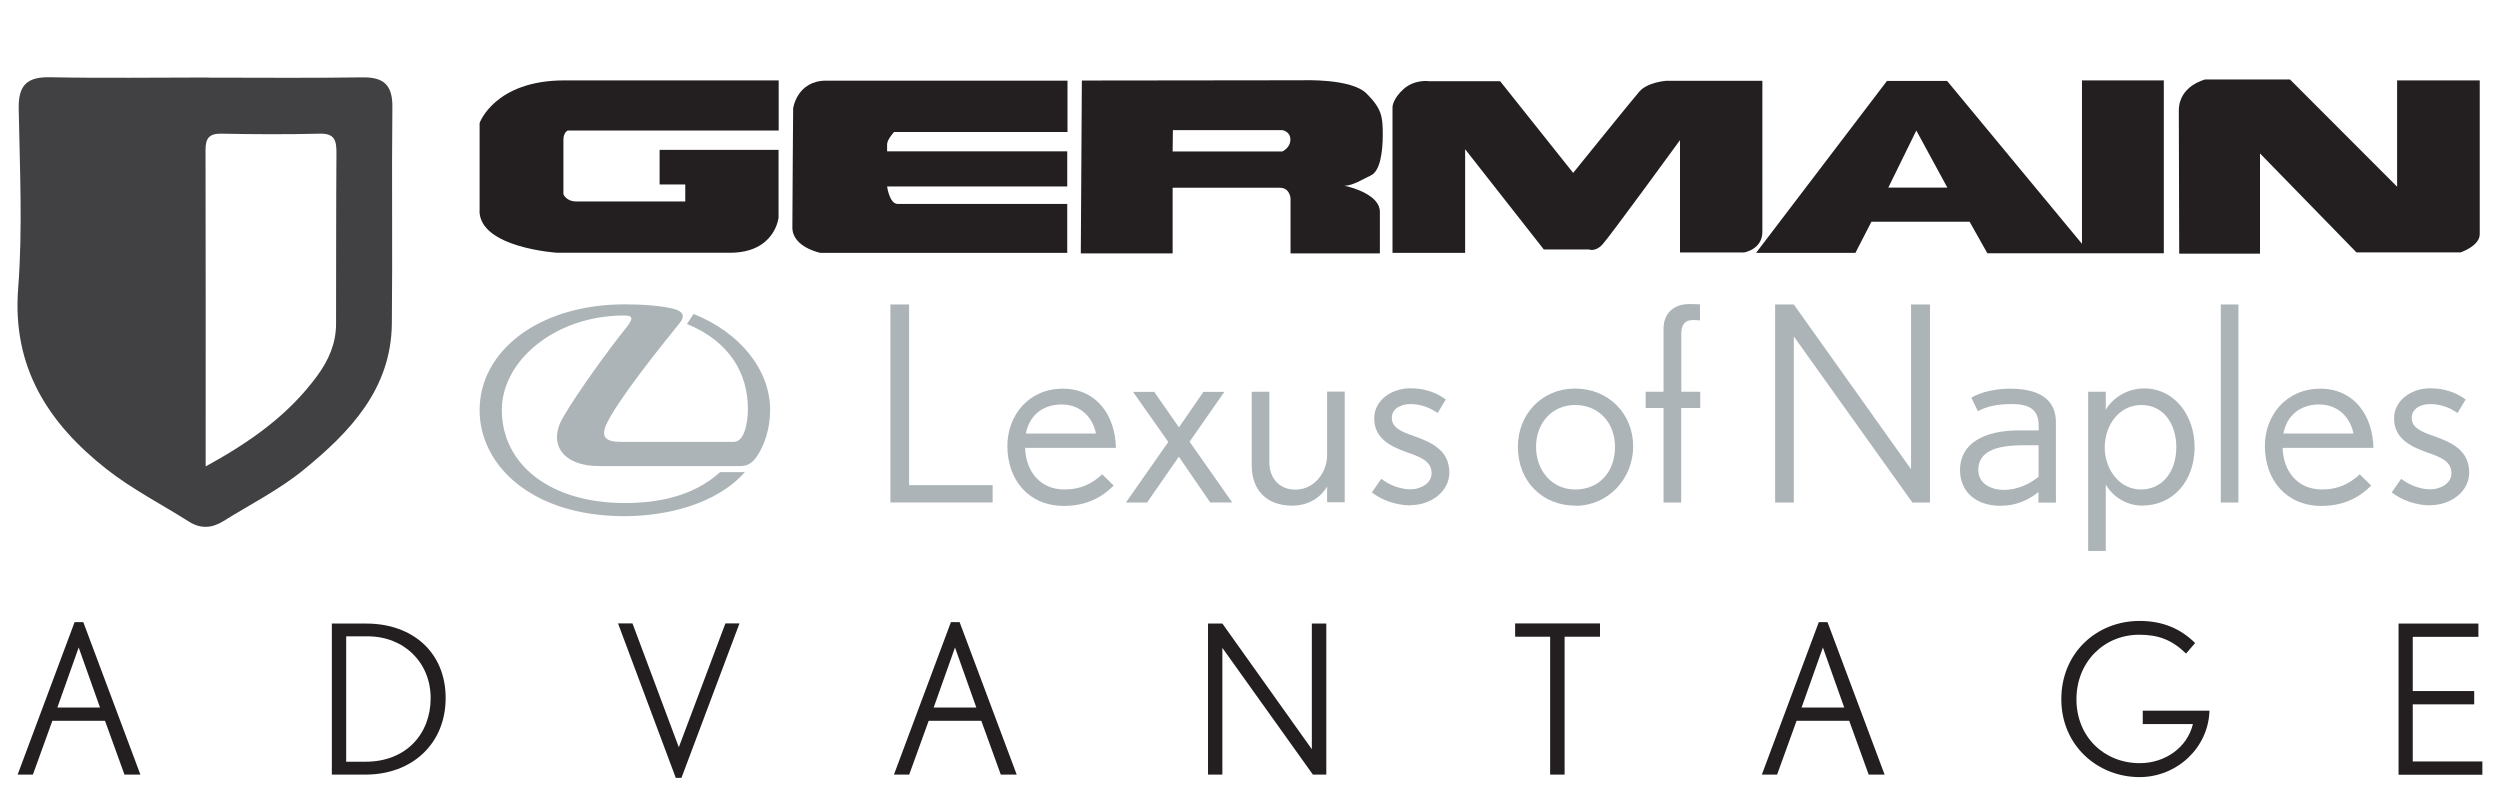 <?xml version="1.0" encoding="UTF-8"?>
<svg id="Layer_2" data-name="Layer 2" xmlns="http://www.w3.org/2000/svg" viewBox="0 0 190 61">
  <defs>
    <style>
      .cls-1 {
        fill: #acb4b8;
      }

      .cls-2 {
        fill: #231f20;
      }

      .cls-3 {
        fill: #414042;
      }
    </style>
  </defs>
  <g>
    <path class="cls-2" d="M9.46,58.87l-1.48-4.09H3.98l-1.48,4.09H1.34l4.33-11.59h.66l4.34,11.59h-1.21Zm-3.48-9.66l-1.62,4.56h3.24l-1.62-4.56Z"/>
    <path class="cls-2" d="M27.77,58.87h-2.55v-11.48h2.61c3.57,0,6.04,2.23,6.04,5.66s-2.5,5.82-6.1,5.82Zm.16-10.51h-1.62v9.53h1.48c3.1,0,4.94-2.14,4.94-4.83s-2-4.7-4.8-4.7Z"/>
    <path class="cls-2" d="M51.8,59.12h-.44l-4.39-11.74h1.1l3.52,9.41,3.54-9.41h1.07l-4.41,11.74Z"/>
    <path class="cls-2" d="M76.06,58.87l-1.48-4.09h-4l-1.48,4.09h-1.16l4.33-11.59h.66l4.34,11.59h-1.21Zm-3.48-9.66l-1.62,4.56h3.24l-1.62-4.56Z"/>
    <path class="cls-2" d="M99.78,58.87l-6.88-9.63v9.63h-1.09v-11.48h1.09l6.8,9.55v-9.55h1.1v11.48h-1.02Z"/>
    <path class="cls-2" d="M118.91,48.39v10.48h-1.1v-10.48h-2.66v-1.01h6.45v1.01h-2.69Z"/>
    <path class="cls-2" d="M142.02,58.87l-1.48-4.09h-4l-1.48,4.09h-1.16l4.33-11.59h.66l4.34,11.59h-1.21Zm-3.48-9.66l-1.62,4.56h3.24l-1.62-4.56Z"/>
    <path class="cls-2" d="M162.61,59.06c-3.18,0-5.95-2.39-5.95-5.92s2.69-5.95,5.95-5.95c1.81,0,3.16,.63,4.22,1.68l-.69,.8c-1.07-1.04-2.09-1.43-3.56-1.43-2.67,0-4.77,2.06-4.77,4.91s2.11,4.85,4.81,4.85c1.97,0,3.63-1.23,4.04-2.97h-3.81v-1.02h5.07c-.08,2.82-2.47,5.05-5.32,5.05Z"/>
    <path class="cls-2" d="M182.29,58.87v-11.48h6.07v1.01h-4.99v4.12h4.67v1.01h-4.67v4.34h5.29v1.01h-6.37Z"/>
  </g>
  <path class="cls-3" d="M15.64,35.44c3.48-1.9,6.33-3.96,8.47-6.88,.86-1.17,1.43-2.46,1.43-3.94,.01-4.34,0-8.68,.03-13.02,0-.92-.14-1.47-1.26-1.44-2.49,.06-4.98,.05-7.47,0-.94-.02-1.22,.34-1.22,1.24,.02,7.89,.01,15.79,.01,24.04m.15-29.54c3.92,0,7.83,.04,11.75-.02,1.64-.03,2.31,.59,2.29,2.26-.06,5.48,.02,10.97-.04,16.45-.05,4.99-3.19,8.25-6.71,11.12-1.86,1.52-4.05,2.62-6.1,3.9-.85,.53-1.71,.6-2.6,.04-2.1-1.33-4.35-2.48-6.29-4.01-4.4-3.47-7.17-7.71-6.7-13.74,.35-4.53,.12-9.11,.04-13.67-.03-1.78,.66-2.4,2.4-2.36,3.99,.08,7.98,.02,11.96,.02"/>
  <g>
    <path class="cls-2" d="M36.45,16.01v-6.66s1.14-3.24,6.44-3.24h16.29v3.81h-16.03s-.33,.13-.33,.7v4.14s.2,.55,.98,.55h8.28v-1.29h-1.95v-2.63h9.04v5.15s-.26,2.67-3.7,2.67h-13.12s-5.91-.37-5.91-3.2Z"/>
    <path class="cls-2" d="M60.28,8.23s.29-2.1,2.5-2.1h18.35v3.9h-13.18s-.53,.57-.53,.94v.53h13.69v2.67h-13.69s.17,1.33,.81,1.33h12.88v3.72h-18.75s-2.14-.42-2.14-1.93,.06-9.07,.06-9.07h0Z"/>
    <path class="cls-2" d="M102.17,14.12c.66-.02,1.32-.46,2.02-.79,.7-.33,.9-1.77,.9-3.11s-.07-1.95-1.23-3.11c-1.16-1.16-4.8-1.01-4.99-1.01s-16.65,.02-16.65,.02l-.08,13.14h6.98v-4.99h8.15c.77,0,.81,.81,.81,.81v4.18h6.79v-3.17c0-1.23-2.02-1.84-2.69-1.97h0Zm-4.71-2.61h-8.34l.02-1.62h8.32s.61,.09,.61,.72-.61,.9-.61,.9h0Z"/>
    <path class="cls-2" d="M105.83,19.22h5.52v-7.88l5.98,7.62h3.42s.49,.2,1.02-.36c.53-.56,5.91-7.95,5.91-7.95v8.54h4.86s1.4-.23,1.4-1.56V6.14h-7.31s-1.41,.1-2.04,.82c-.62,.72-5.03,6.18-5.03,6.18l-5.55-6.97h-5.42s-1.05-.16-1.91,.59c-.85,.76-.85,1.38-.85,1.38v11.07h0Z"/>
    <path class="cls-2" d="M158.23,6.11v12.42l-10.25-12.38h-4.57l-9.95,13.07h7.55l1.22-2.37h7.46l1.35,2.4h13.41V6.11h-6.21Zm-14.72,8.15l2.13-4.34,2.36,4.34h-4.5Z"/>
    <path class="cls-2" d="M165.62,19.28h6.14v-7.62l7.33,7.52h7.92s1.45-.49,1.45-1.38V6.11h-6.28V14.19l-8.14-8.15h-6.44s-2.01,.46-2.01,2.37,.03,10.87,.03,10.87h0Z"/>
  </g>
  <path class="cls-1" d="M52.7,23.88l-.49,.74c3.3,1.36,4.63,3.82,4.63,6.45,0,1.32-.36,2.51-1.05,2.51h-8.64c-1.18,0-1.53-.42-1-1.47,.95-1.87,3.78-5.43,5.52-7.58,.26-.31,.46-.81-.45-1.05-.94-.25-2.45-.35-3.74-.35-6.5,0-11.03,3.52-11.03,8.04,0,4.17,3.93,8.06,11.01,8.06,3.13,0,6.97-.88,9.15-3.35h-1.88c-2.12,1.92-4.89,2.35-7.25,2.35-5.72,0-9.34-2.97-9.34-7.07,0-3.78,4.1-7.18,9.27-7.18,.62,0,.82,.13,.17,.94-1.32,1.64-3.68,4.89-4.79,6.8-1.19,2.04,.02,3.7,2.69,3.7h10.81c.67,0,1.05-.38,1.44-1.07,.31-.55,.8-1.67,.8-3.19,0-3.07-2.31-5.9-5.82-7.3h0Z"/>
  <g>
    <path class="cls-1" d="M67.67,38.19v-15.05h1.42v13.73h6.35v1.32h-7.77Z"/>
    <path class="cls-1" d="M77.91,34.02c.04,1.79,1.13,3.18,2.99,3.18,1.26,0,2.1-.45,2.87-1.15l.87,.85c-.78,.8-1.98,1.55-3.77,1.55-2.68,0-4.31-1.96-4.31-4.56,0-2.31,1.61-4.35,4.21-4.35s4,2.08,4.04,4.5h-6.89Zm2.78-3.28c-1.57,0-2.5,.97-2.72,2.21h5.32c-.21-1.13-1.09-2.21-2.6-2.21Z"/>
    <path class="cls-1" d="M91.98,38.19l-2.39-3.48-2.41,3.48h-1.61l3.22-4.6-2.68-3.81h1.61l1.88,2.7,1.86-2.7h1.59l-2.64,3.79,3.24,4.62h-1.65Z"/>
    <path class="cls-1" d="M100.86,38.19v-1.22c-.49,.87-1.46,1.46-2.64,1.46-1.98,0-3.09-1.2-3.09-3.07v-5.59h1.34v5.36c0,1.15,.7,2.08,1.98,2.08,1.51,0,2.41-1.4,2.41-2.58v-4.87h1.34v8.41h-1.34Z"/>
    <path class="cls-1" d="M107.23,38.41c-1.11,0-2.21-.39-2.97-.99l.72-1.03c.66,.52,1.53,.8,2.21,.8,.8,0,1.61-.47,1.61-1.22,0-.93-.85-1.24-1.86-1.59-1.18-.43-2.5-1.01-2.5-2.58,0-1.4,1.34-2.29,2.74-2.29,.93,0,1.86,.23,2.7,.85l-.62,1.03c-.66-.47-1.38-.68-2.08-.68-.66,0-1.4,.31-1.4,1.05s.7,1.05,1.73,1.4c1.24,.45,2.64,1.03,2.64,2.76,0,1.42-1.38,2.47-2.93,2.47h0Z"/>
    <path class="cls-1" d="M119.73,38.43c-2.47,0-4.37-1.81-4.37-4.47,0-2.47,1.81-4.43,4.35-4.43s4.41,1.92,4.41,4.39-1.9,4.52-4.39,4.52h0Zm-.02-7.65c-1.75,0-2.97,1.36-2.97,3.18s1.22,3.24,2.97,3.24c1.88,0,3.03-1.38,3.03-3.24s-1.26-3.18-3.03-3.18Z"/>
    <path class="cls-1" d="M127.77,31.01v7.18h-1.34v-7.18h-1.36v-1.24h1.36v-4.78c0-1.3,.91-1.88,1.92-1.88,.16,0,.66,0,.85,.02v1.22s-.49-.04-.62-.02c-.47,.02-.8,.27-.8,1.07v4.37h1.44v1.24h-1.44Z"/>
    <path class="cls-1" d="M145.34,38.19l-9.01-12.62v12.62h-1.42v-15.05h1.42l8.91,12.52v-12.52h1.44v15.05h-1.34Z"/>
    <path class="cls-1" d="M154.92,38.19v-.8c-.74,.62-1.71,1.05-2.89,1.05-1.88,0-3.07-1.09-3.07-2.72,0-1.98,1.77-3.01,4.47-3.01h1.51v-.37c0-1.32-.85-1.63-2.06-1.63-1.03,0-1.86,.16-2.56,.54l-.5-1.03c.76-.45,1.9-.68,2.95-.68,2.31,0,3.48,.89,3.48,2.54v6.12h-1.34Zm0-4.35h-1.13c-2.25,0-3.44,.54-3.44,1.88,0,1.01,.93,1.51,1.94,1.51s1.9-.41,2.64-.99v-2.39Z"/>
    <path class="cls-1" d="M162.84,38.43c-1.26,0-2.31-.72-2.8-1.61v5.05h-1.34v-12.1h1.34v1.38c.45-.82,1.55-1.63,2.91-1.63,2.33,0,3.84,2.08,3.84,4.45,0,2.68-1.73,4.45-3.94,4.45h0Zm-.1-7.65c-1.63,0-2.78,1.46-2.78,3.24,0,1.61,1.09,3.18,2.74,3.18s2.7-1.36,2.7-3.22c0-1.71-.93-3.2-2.66-3.2Z"/>
    <path class="cls-1" d="M168.78,38.19v-15.05h1.34v15.05h-1.34Z"/>
    <path class="cls-1" d="M173.48,34.02c.04,1.79,1.13,3.18,2.99,3.18,1.26,0,2.1-.45,2.87-1.15l.87,.85c-.78,.8-1.98,1.55-3.77,1.55-2.68,0-4.31-1.96-4.31-4.56,0-2.31,1.61-4.35,4.21-4.35s4,2.08,4.04,4.5h-6.89Zm2.78-3.28c-1.57,0-2.5,.97-2.72,2.21h5.32c-.21-1.13-1.09-2.21-2.6-2.21Z"/>
    <path class="cls-1" d="M184.74,38.41c-1.11,0-2.21-.39-2.97-.99l.72-1.03c.66,.52,1.53,.8,2.21,.8,.8,0,1.61-.47,1.61-1.22,0-.93-.85-1.24-1.86-1.59-1.18-.43-2.5-1.01-2.5-2.58,0-1.4,1.34-2.29,2.74-2.29,.93,0,1.86,.23,2.7,.85l-.62,1.03c-.66-.47-1.38-.68-2.08-.68-.66,0-1.4,.31-1.4,1.05s.7,1.05,1.73,1.4c1.24,.45,2.64,1.03,2.64,2.76,0,1.42-1.38,2.47-2.93,2.47Z"/>
  </g>
</svg>